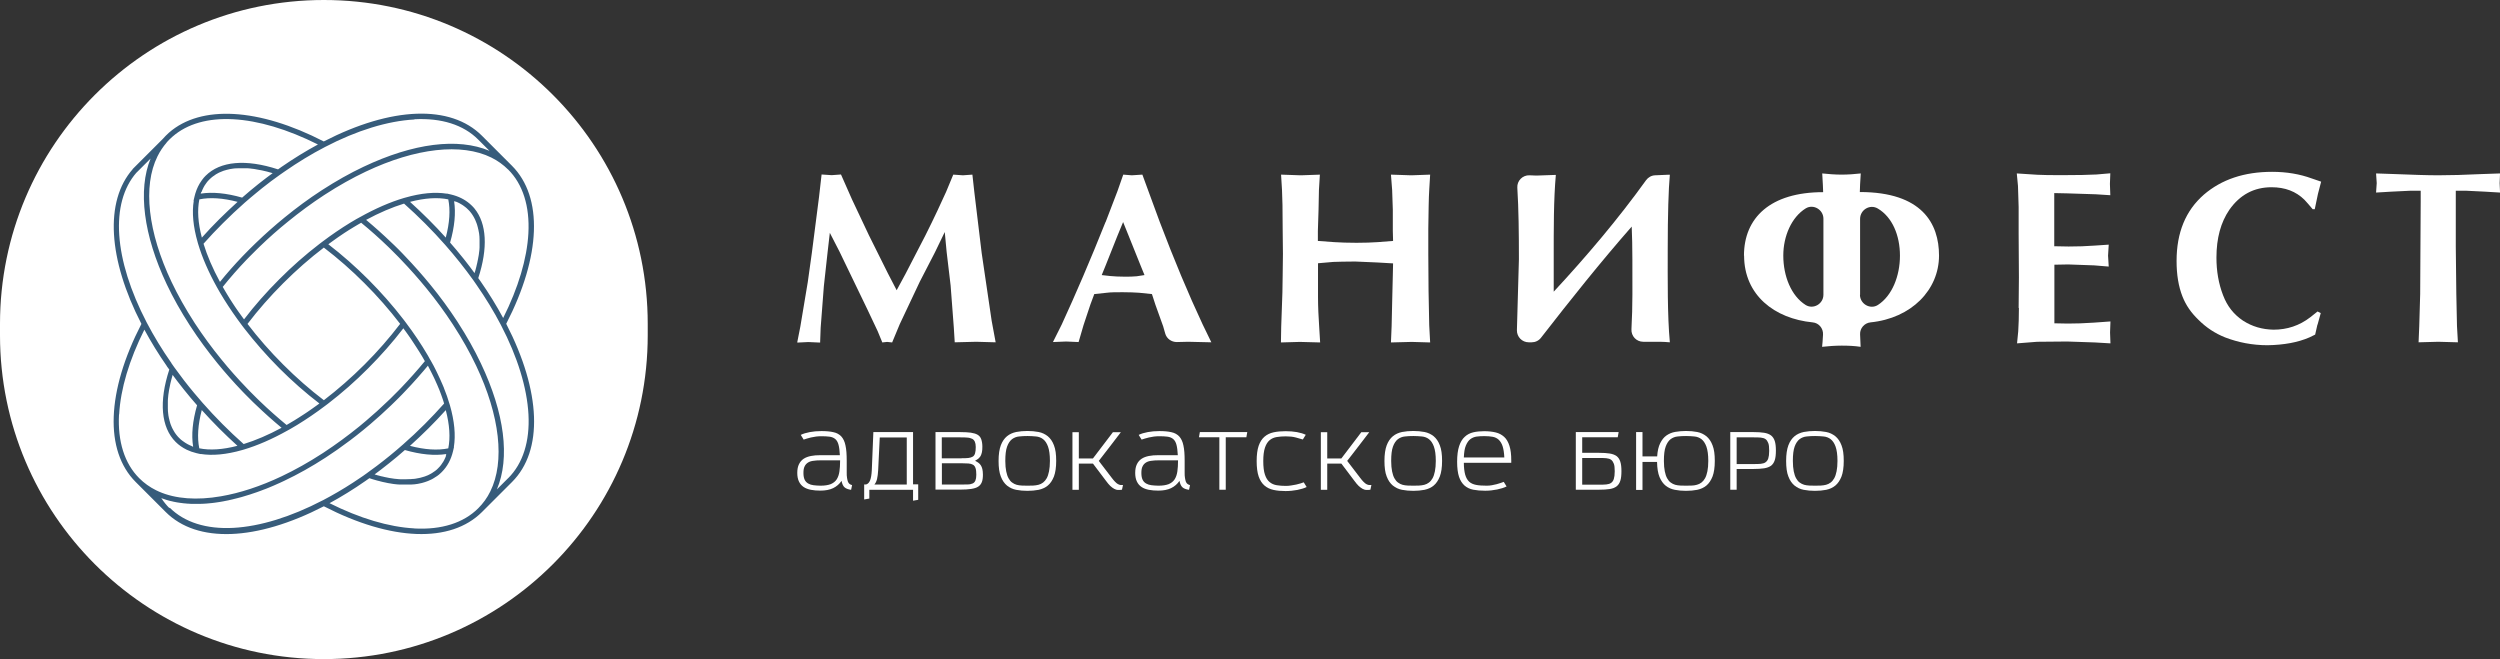 <svg width="220" height="58" viewBox="0 0 220 58" fill="none" xmlns="http://www.w3.org/2000/svg">
<rect x="0" y="0" width="220" height="58" fill="#333333" stroke="none"/>
<path d="M0 28.5C0 12.76 12.76 0 28.5 0C44.24 0 57 12.76 57 28.5V29.5C57 45.24 44.24 58 28.5 58C12.76 58 0 45.24 0 29.5V28.5Z" fill="white"/>
<path d="M36.456 46.498C34.223 46.378 31.657 45.612 28.998 44.28C28.998 44.28 29.005 44.28 29.012 44.273C29.252 44.14 29.492 44.007 29.738 43.867C29.778 43.847 29.811 43.827 29.851 43.8C30.085 43.667 30.318 43.527 30.551 43.38C30.591 43.354 30.638 43.327 30.678 43.3C30.911 43.154 31.144 43.007 31.378 42.854C31.411 42.834 31.444 42.807 31.477 42.787C31.724 42.627 31.964 42.461 32.204 42.294C32.304 42.228 32.404 42.154 32.504 42.081C32.53 42.088 32.557 42.101 32.59 42.108C32.63 42.121 32.67 42.135 32.71 42.148C32.757 42.161 32.81 42.174 32.857 42.194C32.897 42.208 32.937 42.221 32.977 42.228C33.024 42.241 33.07 42.254 33.117 42.268C33.157 42.281 33.197 42.288 33.237 42.301C33.283 42.314 33.33 42.328 33.377 42.334C33.417 42.348 33.457 42.354 33.497 42.368C33.543 42.381 33.583 42.388 33.63 42.401C33.67 42.408 33.71 42.421 33.75 42.428C33.79 42.434 33.837 42.448 33.883 42.454C33.923 42.461 33.963 42.474 34.003 42.481C34.05 42.488 34.09 42.501 34.13 42.508C34.17 42.514 34.21 42.521 34.243 42.528C34.283 42.534 34.33 42.541 34.37 42.547C34.41 42.547 34.45 42.561 34.483 42.568C34.523 42.568 34.563 42.581 34.603 42.587C34.643 42.587 34.683 42.601 34.716 42.601C34.756 42.601 34.796 42.608 34.836 42.614C34.876 42.614 34.909 42.621 34.949 42.627C34.989 42.627 35.029 42.634 35.069 42.634C35.109 42.634 35.143 42.634 35.183 42.641C35.223 42.641 35.256 42.641 35.296 42.641C35.336 42.641 35.369 42.641 35.409 42.641C35.449 42.641 35.483 42.641 35.523 42.641C35.556 42.641 35.596 42.641 35.629 42.641C35.663 42.641 35.703 42.641 35.736 42.641C35.769 42.641 35.809 42.641 35.843 42.641C35.876 42.641 35.916 42.641 35.949 42.641C35.982 42.641 36.016 42.641 36.056 42.641C36.089 42.641 36.122 42.641 36.162 42.641C36.196 42.641 36.229 42.641 36.262 42.634C36.295 42.634 36.329 42.634 36.362 42.627C36.395 42.627 36.429 42.627 36.462 42.621C36.495 42.621 36.529 42.614 36.562 42.608C36.596 42.608 36.629 42.601 36.662 42.594C36.695 42.594 36.729 42.581 36.762 42.581C36.795 42.581 36.822 42.568 36.855 42.561C36.889 42.561 36.922 42.547 36.949 42.541C36.982 42.541 37.009 42.528 37.042 42.521C37.075 42.514 37.102 42.508 37.135 42.501C37.162 42.494 37.195 42.488 37.222 42.474C37.255 42.468 37.282 42.454 37.315 42.448C37.342 42.441 37.375 42.428 37.402 42.421C37.435 42.414 37.462 42.401 37.495 42.388C37.522 42.381 37.548 42.368 37.575 42.361C37.608 42.348 37.635 42.341 37.662 42.328C37.688 42.314 37.715 42.308 37.742 42.294C37.768 42.281 37.802 42.268 37.828 42.254C37.855 42.241 37.882 42.234 37.902 42.221C37.928 42.208 37.955 42.194 37.988 42.181C38.015 42.168 38.035 42.154 38.062 42.141C38.088 42.128 38.115 42.108 38.142 42.094C38.161 42.081 38.188 42.068 38.208 42.054C38.235 42.041 38.261 42.021 38.288 42.001C38.308 41.988 38.328 41.975 38.355 41.961C38.381 41.941 38.408 41.928 38.435 41.908C38.455 41.895 38.475 41.881 38.495 41.868C38.521 41.848 38.548 41.828 38.575 41.808C38.595 41.795 38.615 41.781 38.628 41.768C38.655 41.741 38.688 41.715 38.715 41.688C38.728 41.675 38.741 41.668 38.755 41.655C38.795 41.615 38.841 41.575 38.881 41.535C39.361 41.055 39.694 40.436 39.867 39.703L39.954 39.33H39.941C40.107 38.29 39.994 37.064 39.594 35.665L39.554 35.539C39.421 35.086 39.261 34.626 39.068 34.153C39.068 34.153 39.068 34.146 39.068 34.14C39.021 34.02 38.968 33.9 38.915 33.78C38.895 33.74 38.881 33.7 38.861 33.66C38.821 33.573 38.781 33.48 38.741 33.387C38.708 33.313 38.675 33.24 38.641 33.174C38.608 33.1 38.575 33.034 38.541 32.96C38.495 32.867 38.455 32.774 38.408 32.681C38.381 32.621 38.341 32.561 38.315 32.494C38.261 32.388 38.208 32.288 38.155 32.181C38.128 32.128 38.095 32.068 38.062 32.014C38.002 31.908 37.942 31.794 37.882 31.688C37.882 31.688 37.875 31.675 37.868 31.668C37.855 31.648 37.848 31.628 37.835 31.615L37.715 31.395C37.688 31.348 37.662 31.302 37.635 31.255C37.069 30.289 36.422 29.323 35.696 28.363L35.509 28.117C34.576 26.904 33.537 25.725 32.41 24.593C31.284 23.467 30.098 22.421 28.892 21.495C28.925 21.475 28.952 21.448 28.985 21.428C29.038 21.388 29.085 21.355 29.138 21.315C29.218 21.255 29.298 21.201 29.378 21.142C29.432 21.102 29.485 21.068 29.538 21.028C29.618 20.975 29.692 20.922 29.771 20.862C29.825 20.828 29.878 20.788 29.931 20.755C30.011 20.702 30.091 20.648 30.165 20.595C30.218 20.562 30.271 20.529 30.325 20.488C30.405 20.435 30.485 20.382 30.564 20.335C30.618 20.302 30.665 20.269 30.718 20.235C30.804 20.182 30.884 20.129 30.971 20.082C31.018 20.055 31.064 20.022 31.111 19.995C31.204 19.936 31.298 19.882 31.391 19.829C31.431 19.809 31.464 19.782 31.504 19.762C31.598 19.709 31.691 19.656 31.784 19.602C32.59 20.262 33.377 20.962 34.136 21.694L34.41 21.961C34.623 22.168 34.843 22.387 35.049 22.601L35.316 22.88C36.082 23.68 36.822 24.513 37.508 25.352C38.355 26.385 39.135 27.451 39.834 28.523C39.854 28.55 39.867 28.57 39.881 28.597L39.907 28.637C40.674 29.816 41.347 31.015 41.907 32.194C43.992 36.591 44.446 40.622 43.146 43.247C42.873 43.807 42.513 44.3 42.087 44.726C40.794 46.019 38.855 46.632 36.475 46.505L36.456 46.498ZM36.082 39.23C36.629 38.737 37.169 38.224 37.695 37.704C38.221 37.184 38.735 36.638 39.228 36.092C39.568 37.384 39.641 38.517 39.448 39.456C38.508 39.649 37.375 39.576 36.082 39.236V39.23ZM39.261 40.089C39.241 40.142 39.221 40.189 39.201 40.236C39.194 40.256 39.188 40.269 39.181 40.289C39.154 40.356 39.121 40.416 39.088 40.482C39.088 40.489 39.075 40.502 39.075 40.509C39.048 40.562 39.014 40.615 38.988 40.662C38.974 40.682 38.961 40.702 38.948 40.715C38.921 40.755 38.895 40.795 38.868 40.835C38.855 40.855 38.841 40.875 38.828 40.895C38.801 40.935 38.768 40.969 38.741 41.008C38.728 41.022 38.715 41.042 38.701 41.055C38.655 41.108 38.615 41.155 38.561 41.202C38.528 41.235 38.488 41.275 38.455 41.308C38.441 41.322 38.428 41.328 38.415 41.342C38.388 41.362 38.361 41.388 38.335 41.408C38.322 41.422 38.301 41.435 38.288 41.442C38.261 41.462 38.242 41.482 38.215 41.495C38.195 41.508 38.181 41.522 38.161 41.528C38.135 41.548 38.115 41.562 38.088 41.581C38.068 41.595 38.048 41.608 38.035 41.615C38.008 41.628 37.982 41.648 37.962 41.661C37.942 41.675 37.922 41.681 37.902 41.695C37.875 41.708 37.848 41.721 37.822 41.735C37.802 41.748 37.782 41.755 37.762 41.768C37.735 41.781 37.708 41.795 37.682 41.808C37.662 41.815 37.642 41.828 37.622 41.835C37.595 41.848 37.568 41.861 37.535 41.868C37.515 41.875 37.495 41.888 37.468 41.895C37.442 41.908 37.408 41.915 37.382 41.928C37.362 41.935 37.342 41.941 37.315 41.948C37.282 41.955 37.255 41.968 37.222 41.975C37.202 41.981 37.175 41.988 37.155 41.995C37.122 42.001 37.095 42.014 37.062 42.021C37.042 42.028 37.015 42.035 36.995 42.041C36.962 42.048 36.929 42.054 36.895 42.061C36.875 42.061 36.849 42.075 36.829 42.075C36.795 42.081 36.762 42.088 36.722 42.094C36.702 42.094 36.675 42.101 36.655 42.108C36.615 42.108 36.582 42.121 36.542 42.128C36.522 42.128 36.502 42.128 36.482 42.135C36.442 42.135 36.395 42.141 36.355 42.148C36.336 42.148 36.322 42.148 36.302 42.148C36.256 42.148 36.202 42.154 36.156 42.161C36.142 42.161 36.129 42.161 36.116 42.161C35.989 42.168 35.862 42.174 35.729 42.174C35.722 42.174 35.709 42.174 35.703 42.174C35.649 42.174 35.589 42.174 35.529 42.174C35.509 42.174 35.489 42.174 35.469 42.174C35.423 42.174 35.376 42.174 35.323 42.174C35.296 42.174 35.276 42.174 35.249 42.174C35.209 42.174 35.163 42.174 35.116 42.168C35.089 42.168 35.063 42.168 35.036 42.161C34.996 42.161 34.95 42.154 34.91 42.148C34.883 42.148 34.849 42.148 34.823 42.141C34.783 42.141 34.736 42.128 34.696 42.128C34.669 42.128 34.636 42.121 34.603 42.114C34.563 42.114 34.523 42.101 34.476 42.094C34.443 42.094 34.416 42.081 34.383 42.081C34.343 42.081 34.296 42.068 34.256 42.061C34.223 42.061 34.19 42.048 34.156 42.041C34.117 42.035 34.076 42.028 34.03 42.014C33.996 42.008 33.963 42.001 33.93 41.995C33.89 41.988 33.85 41.975 33.803 41.968C33.77 41.961 33.737 41.948 33.697 41.941C33.657 41.935 33.617 41.921 33.57 41.915C33.537 41.908 33.497 41.895 33.463 41.888C33.423 41.875 33.377 41.868 33.337 41.855C33.303 41.848 33.264 41.835 33.23 41.828C33.19 41.815 33.144 41.801 33.103 41.788C33.063 41.781 33.03 41.768 32.99 41.755C32.984 41.755 32.97 41.755 32.964 41.748C33.05 41.688 33.13 41.621 33.21 41.562C33.303 41.488 33.403 41.422 33.497 41.348C33.663 41.222 33.823 41.095 33.99 40.962C34.07 40.895 34.156 40.835 34.236 40.769C34.456 40.596 34.67 40.416 34.883 40.242C34.91 40.222 34.936 40.196 34.963 40.176C35.189 39.989 35.409 39.796 35.629 39.603C37.015 40.002 38.235 40.116 39.274 39.956C39.268 39.976 39.261 40.002 39.254 40.023C39.248 40.042 39.234 40.069 39.228 40.089H39.261ZM14.911 44.719C14.644 44.453 14.404 44.153 14.191 43.833C14.218 43.847 14.251 43.853 14.278 43.867C14.318 43.88 14.358 43.893 14.404 43.907C14.458 43.927 14.504 43.94 14.558 43.96C14.598 43.973 14.638 43.987 14.678 44C14.731 44.013 14.791 44.033 14.844 44.047C14.884 44.06 14.924 44.066 14.964 44.08C15.024 44.093 15.084 44.106 15.151 44.12C15.184 44.127 15.224 44.14 15.257 44.147C15.337 44.16 15.411 44.18 15.491 44.193C15.511 44.193 15.531 44.2 15.557 44.206C15.657 44.226 15.757 44.24 15.864 44.253C15.884 44.253 15.91 44.253 15.93 44.26C16.01 44.273 16.09 44.28 16.177 44.293C16.21 44.293 16.25 44.293 16.284 44.3C16.35 44.3 16.424 44.313 16.49 44.32C16.53 44.32 16.57 44.32 16.617 44.326C16.683 44.326 16.75 44.333 16.817 44.34C16.863 44.34 16.903 44.34 16.95 44.34C17.017 44.34 17.077 44.34 17.143 44.34C17.19 44.34 17.236 44.34 17.283 44.34C17.35 44.34 17.41 44.34 17.476 44.34C17.523 44.34 17.57 44.34 17.616 44.34C17.683 44.34 17.75 44.34 17.816 44.333C17.863 44.333 17.916 44.333 17.963 44.326C18.029 44.326 18.096 44.32 18.163 44.313C18.209 44.313 18.263 44.306 18.309 44.3C18.376 44.3 18.449 44.286 18.516 44.28C18.563 44.28 18.609 44.273 18.663 44.266C18.736 44.26 18.809 44.246 18.876 44.24C18.922 44.24 18.969 44.226 19.016 44.22C19.089 44.206 19.169 44.2 19.242 44.187C19.282 44.187 19.329 44.173 19.376 44.166C19.462 44.153 19.556 44.133 19.642 44.12C19.676 44.12 19.709 44.106 19.735 44.1C19.855 44.08 19.982 44.053 20.109 44.027C20.129 44.027 20.142 44.02 20.162 44.013C20.269 43.993 20.375 43.967 20.482 43.94C20.522 43.927 20.569 43.92 20.608 43.907C20.689 43.887 20.775 43.867 20.855 43.847C20.908 43.833 20.955 43.82 21.008 43.807C21.082 43.787 21.162 43.767 21.235 43.747C21.288 43.733 21.342 43.713 21.395 43.7C21.468 43.68 21.541 43.66 21.615 43.633C21.675 43.614 21.728 43.6 21.788 43.58C21.861 43.56 21.935 43.534 22.008 43.514C22.068 43.494 22.128 43.474 22.181 43.454C22.255 43.427 22.328 43.407 22.401 43.38C22.461 43.36 22.521 43.34 22.581 43.32C22.654 43.294 22.728 43.267 22.801 43.24C22.861 43.22 22.921 43.194 22.981 43.174C23.054 43.147 23.128 43.114 23.207 43.087C23.267 43.067 23.327 43.041 23.387 43.021C23.467 42.994 23.541 42.961 23.621 42.927C23.681 42.901 23.734 42.881 23.794 42.854C23.874 42.821 23.954 42.787 24.034 42.754C24.094 42.727 24.147 42.707 24.2 42.681C24.287 42.641 24.38 42.601 24.467 42.561C24.514 42.541 24.56 42.521 24.607 42.501C24.747 42.434 24.88 42.374 25.02 42.308C26.22 41.741 27.439 41.055 28.632 40.282C28.672 40.256 28.719 40.229 28.752 40.202C29.058 40.002 29.372 39.789 29.678 39.576C30.445 39.036 31.211 38.464 31.957 37.851C32.17 37.677 32.384 37.498 32.597 37.318C33.217 36.791 33.823 36.238 34.416 35.672C34.43 35.659 34.45 35.645 34.463 35.625L34.743 35.352C34.849 35.246 34.956 35.139 35.069 35.032C35.183 34.926 35.283 34.819 35.389 34.706L35.656 34.426C35.842 34.233 36.022 34.04 36.202 33.846C36.262 33.78 36.316 33.72 36.376 33.653C36.495 33.52 36.615 33.387 36.735 33.254C36.802 33.174 36.875 33.094 36.942 33.014C37.049 32.894 37.155 32.774 37.262 32.647C37.335 32.561 37.402 32.481 37.475 32.394C37.535 32.321 37.595 32.254 37.655 32.181C37.675 32.214 37.695 32.248 37.708 32.281C37.742 32.347 37.775 32.407 37.808 32.474C37.855 32.567 37.902 32.654 37.948 32.747C37.981 32.814 38.008 32.874 38.041 32.934C38.088 33.027 38.128 33.114 38.175 33.207C38.202 33.267 38.235 33.327 38.261 33.387C38.308 33.48 38.348 33.58 38.388 33.673C38.415 33.727 38.435 33.78 38.461 33.833C38.508 33.947 38.555 34.06 38.601 34.166C38.615 34.2 38.635 34.24 38.648 34.273C38.708 34.419 38.761 34.566 38.815 34.713C38.828 34.753 38.841 34.786 38.855 34.826C38.895 34.932 38.928 35.039 38.968 35.146C38.988 35.199 39.001 35.252 39.021 35.312C39.041 35.379 39.061 35.446 39.081 35.512C38.535 36.125 37.962 36.738 37.375 37.324C36.755 37.944 36.109 38.55 35.463 39.116C34.709 39.783 33.93 40.416 33.137 41.015C32.877 41.215 32.61 41.408 32.344 41.595L32.331 41.608C32.204 41.701 32.084 41.788 31.957 41.875C31.664 42.081 31.371 42.274 31.071 42.468C30.185 43.047 29.285 43.567 28.399 44.033H28.392C25.593 45.492 22.881 46.325 20.542 46.452C18.163 46.578 16.224 45.965 14.931 44.673L14.911 44.719ZM10.486 36.465C10.606 34.233 11.372 31.668 12.705 29.01C13.285 30.082 13.945 31.162 14.684 32.221V32.234C14.758 32.328 14.824 32.421 14.898 32.521C13.971 35.346 14.171 37.604 15.457 38.89C15.737 39.17 16.064 39.396 16.43 39.576C16.697 39.703 16.977 39.803 17.283 39.876L17.656 39.962V39.949C18.689 40.116 19.922 40.002 21.315 39.603L21.428 39.569C21.428 39.569 21.428 39.569 21.435 39.569C22.648 39.21 23.947 38.643 25.293 37.891L25.593 37.724C25.78 37.617 25.96 37.511 26.146 37.398C26.973 36.891 27.806 36.325 28.625 35.705L28.872 35.519C30.085 34.586 31.271 33.547 32.397 32.414C33.523 31.288 34.563 30.102 35.496 28.89C35.516 28.923 35.542 28.95 35.562 28.983C35.602 29.036 35.636 29.083 35.676 29.136C35.736 29.216 35.789 29.296 35.849 29.376C35.889 29.429 35.922 29.483 35.962 29.536C36.016 29.616 36.069 29.696 36.129 29.776C36.169 29.829 36.202 29.882 36.236 29.936C36.289 30.016 36.342 30.096 36.395 30.176C36.429 30.229 36.462 30.276 36.495 30.329C36.549 30.409 36.602 30.495 36.655 30.575C36.689 30.622 36.715 30.675 36.749 30.722C36.802 30.808 36.855 30.888 36.909 30.975C36.935 31.022 36.969 31.068 36.995 31.115C37.049 31.202 37.095 31.282 37.149 31.368C37.175 31.415 37.209 31.468 37.235 31.515C37.269 31.575 37.302 31.635 37.335 31.695C37.355 31.721 37.368 31.755 37.389 31.781C36.729 32.581 36.022 33.373 35.296 34.133L35.029 34.406C34.923 34.513 34.816 34.619 34.709 34.726C34.603 34.833 34.496 34.939 34.39 35.046L34.11 35.312C33.497 35.905 32.864 36.478 32.217 37.025C32.024 37.191 31.831 37.351 31.637 37.511C30.611 38.344 29.558 39.116 28.505 39.809C28.492 39.816 28.479 39.829 28.465 39.836C28.432 39.863 28.392 39.883 28.352 39.909C27.172 40.675 25.973 41.348 24.794 41.908C22.914 42.801 21.108 43.387 19.442 43.673C17.33 44.04 15.457 43.907 13.985 43.26C13.898 43.22 13.818 43.187 13.731 43.141C13.178 42.867 12.678 42.508 12.252 42.081C10.959 40.789 10.346 38.85 10.473 36.471L10.486 36.465ZM17.536 39.45C17.343 38.51 17.416 37.384 17.756 36.085C18.25 36.631 18.756 37.171 19.282 37.697C19.809 38.224 20.349 38.737 20.895 39.23C19.602 39.569 18.469 39.643 17.53 39.45H17.536ZM16.897 39.263C16.85 39.243 16.803 39.223 16.75 39.203C16.73 39.196 16.71 39.19 16.69 39.176C16.623 39.15 16.564 39.116 16.503 39.083C16.49 39.083 16.483 39.07 16.47 39.063C16.417 39.036 16.37 39.01 16.324 38.977C16.304 38.963 16.284 38.95 16.264 38.937C16.224 38.91 16.19 38.883 16.15 38.857C16.13 38.843 16.11 38.83 16.09 38.817C16.05 38.79 16.017 38.757 15.977 38.73C15.957 38.717 15.944 38.703 15.924 38.69C15.87 38.643 15.824 38.597 15.777 38.55C15.744 38.517 15.704 38.477 15.671 38.444C15.657 38.43 15.65 38.417 15.637 38.404C15.617 38.377 15.591 38.35 15.57 38.324C15.557 38.31 15.544 38.29 15.53 38.277C15.511 38.25 15.491 38.23 15.477 38.204C15.464 38.19 15.45 38.17 15.437 38.15C15.417 38.124 15.404 38.104 15.384 38.077C15.371 38.057 15.357 38.037 15.351 38.017C15.337 37.99 15.324 37.971 15.304 37.944C15.291 37.924 15.284 37.904 15.271 37.884C15.257 37.857 15.244 37.831 15.231 37.811C15.217 37.791 15.211 37.771 15.197 37.751C15.184 37.724 15.171 37.697 15.157 37.671C15.144 37.651 15.137 37.624 15.124 37.604C15.111 37.577 15.104 37.551 15.091 37.524C15.084 37.504 15.071 37.477 15.064 37.458C15.051 37.431 15.044 37.404 15.031 37.378C15.024 37.358 15.011 37.331 15.004 37.304C14.998 37.278 14.984 37.251 14.977 37.218C14.971 37.191 14.964 37.171 14.957 37.144C14.951 37.118 14.938 37.084 14.931 37.058C14.931 37.031 14.918 37.011 14.911 36.984C14.904 36.951 14.898 36.925 14.891 36.891C14.891 36.865 14.877 36.845 14.871 36.818C14.864 36.785 14.857 36.758 14.851 36.725C14.851 36.698 14.844 36.678 14.838 36.651C14.838 36.618 14.824 36.585 14.818 36.551C14.818 36.525 14.811 36.505 14.811 36.478C14.811 36.438 14.804 36.405 14.797 36.365C14.797 36.345 14.797 36.318 14.791 36.298C14.791 36.258 14.784 36.212 14.777 36.172C14.777 36.152 14.777 36.138 14.777 36.118C14.777 36.058 14.777 35.998 14.771 35.938C14.771 35.872 14.771 35.812 14.771 35.745C14.771 35.732 14.771 35.719 14.771 35.699C14.771 35.645 14.771 35.599 14.771 35.545C14.771 35.525 14.771 35.499 14.771 35.479C14.771 35.432 14.771 35.392 14.771 35.346C14.771 35.319 14.771 35.292 14.771 35.266C14.771 35.226 14.771 35.179 14.777 35.139C14.777 35.112 14.777 35.086 14.784 35.052C14.784 35.012 14.791 34.972 14.797 34.926C14.797 34.899 14.797 34.866 14.804 34.839C14.804 34.799 14.811 34.753 14.818 34.713C14.818 34.686 14.824 34.653 14.831 34.626C14.838 34.586 14.844 34.539 14.851 34.499C14.851 34.466 14.857 34.44 14.864 34.406C14.871 34.366 14.877 34.319 14.884 34.28C14.884 34.246 14.898 34.213 14.904 34.186C14.911 34.146 14.918 34.1 14.931 34.06C14.931 34.026 14.944 33.993 14.951 33.96C14.957 33.92 14.971 33.873 14.977 33.827C14.984 33.793 14.991 33.76 14.998 33.727C15.011 33.68 15.017 33.64 15.031 33.593C15.037 33.56 15.051 33.527 15.057 33.493C15.071 33.447 15.084 33.4 15.091 33.36C15.097 33.327 15.111 33.294 15.117 33.26C15.131 33.214 15.144 33.167 15.157 33.12C15.171 33.087 15.177 33.054 15.184 33.02C15.184 33.007 15.184 33 15.191 32.987C15.251 33.074 15.317 33.154 15.377 33.24C15.451 33.334 15.517 33.434 15.591 33.527C15.717 33.693 15.844 33.853 15.977 34.02C16.044 34.1 16.104 34.186 16.17 34.266C16.35 34.486 16.523 34.706 16.71 34.926C16.73 34.953 16.75 34.972 16.77 34.999C16.957 35.226 17.15 35.446 17.343 35.665C16.943 37.051 16.83 38.277 16.997 39.31C16.977 39.303 16.95 39.296 16.93 39.29C16.903 39.283 16.883 39.27 16.857 39.263H16.897ZM12.012 15.192L13.252 13.953C12.119 16.704 12.625 20.695 14.671 25.012C15.237 26.212 15.924 27.424 16.697 28.623C16.723 28.663 16.75 28.71 16.777 28.743C17.476 29.823 18.269 30.895 19.122 31.948C19.822 32.807 20.569 33.647 21.342 34.453L21.615 34.733C21.828 34.946 22.041 35.166 22.261 35.379L22.541 35.645C23.261 36.338 24.014 37.011 24.78 37.644C23.621 38.27 22.501 38.75 21.442 39.077C20.175 37.957 18.942 36.718 17.83 35.452C17.576 35.166 17.33 34.873 17.083 34.579C16.47 33.846 15.89 33.094 15.351 32.341C15.257 32.214 15.171 32.088 15.084 31.961V31.948C14.258 30.768 13.531 29.569 12.912 28.383C10.006 22.8 9.673 17.87 12.012 15.185V15.192ZM14.664 12.534C14.751 12.441 14.831 12.354 14.911 12.274C14.991 12.194 15.084 12.107 15.177 12.027C17.796 9.736 22.561 10.002 27.979 12.714C26.906 13.293 25.826 13.96 24.767 14.692C24.667 14.759 24.567 14.832 24.467 14.905C21.641 13.979 19.382 14.179 18.096 15.465C17.983 15.578 17.876 15.698 17.783 15.832C17.763 15.852 17.75 15.878 17.736 15.898C17.496 16.231 17.317 16.604 17.19 17.024C17.163 17.111 17.137 17.204 17.117 17.297L17.03 17.67H17.05C16.883 18.71 16.997 19.936 17.396 21.328L17.43 21.448C17.79 22.66 18.356 23.96 19.102 25.299C19.102 25.312 19.116 25.319 19.122 25.332C19.202 25.472 19.276 25.605 19.356 25.745C19.469 25.945 19.596 26.138 19.715 26.338C20.195 27.104 20.722 27.877 21.295 28.637L21.482 28.883C22.415 30.089 23.454 31.275 24.58 32.407C25.706 33.533 26.893 34.579 28.105 35.505C28.079 35.525 28.046 35.552 28.019 35.572C27.965 35.612 27.912 35.652 27.852 35.692C27.779 35.745 27.699 35.799 27.626 35.852C27.572 35.892 27.512 35.932 27.459 35.972C27.386 36.025 27.312 36.078 27.239 36.125C27.179 36.165 27.126 36.205 27.066 36.245C26.993 36.292 26.919 36.345 26.846 36.392C26.786 36.431 26.733 36.465 26.673 36.505C26.599 36.551 26.52 36.605 26.446 36.651C26.393 36.685 26.333 36.725 26.28 36.758C26.2 36.811 26.126 36.858 26.046 36.904C25.993 36.938 25.94 36.971 25.886 37.005C25.8 37.058 25.713 37.104 25.627 37.158C25.58 37.184 25.54 37.211 25.493 37.238C25.4 37.291 25.313 37.344 25.22 37.398C24.42 36.738 23.627 36.038 22.868 35.306L22.594 35.039C22.381 34.826 22.161 34.613 21.955 34.4L21.688 34.12C20.922 33.327 20.182 32.494 19.496 31.648C18.649 30.615 17.87 29.549 17.17 28.483C17.143 28.45 17.123 28.41 17.097 28.37C16.33 27.184 15.657 25.985 15.097 24.812C13.012 20.415 12.558 16.385 13.858 13.76C14.078 13.313 14.351 12.907 14.671 12.54L14.664 12.534ZM17.73 16.904C17.75 16.858 17.77 16.804 17.79 16.758C17.796 16.738 17.803 16.724 17.81 16.704C17.836 16.638 17.87 16.578 17.903 16.511C17.903 16.505 17.916 16.491 17.916 16.485C17.943 16.431 17.976 16.385 18.003 16.331C18.016 16.311 18.029 16.291 18.043 16.271C18.07 16.231 18.096 16.191 18.123 16.158C18.136 16.138 18.149 16.118 18.163 16.098C18.189 16.058 18.223 16.025 18.25 15.985C18.263 15.972 18.276 15.951 18.289 15.938C18.336 15.885 18.383 15.838 18.429 15.792C18.463 15.758 18.503 15.725 18.543 15.685C18.556 15.672 18.569 15.665 18.583 15.652C18.609 15.632 18.636 15.605 18.656 15.585C18.669 15.572 18.689 15.558 18.703 15.552C18.729 15.532 18.749 15.512 18.776 15.498C18.796 15.485 18.809 15.472 18.829 15.465C18.856 15.445 18.876 15.432 18.902 15.412C18.922 15.399 18.942 15.385 18.956 15.372C18.983 15.359 19.003 15.345 19.029 15.325C19.049 15.312 19.069 15.305 19.089 15.292C19.116 15.279 19.142 15.265 19.163 15.252C19.182 15.239 19.202 15.232 19.222 15.219C19.249 15.205 19.276 15.192 19.302 15.179C19.322 15.165 19.342 15.159 19.369 15.152C19.396 15.139 19.422 15.132 19.449 15.119C19.469 15.112 19.496 15.099 19.516 15.092C19.542 15.079 19.569 15.072 19.596 15.059C19.622 15.052 19.642 15.045 19.662 15.032C19.689 15.019 19.722 15.012 19.749 15.005C19.776 14.999 19.796 14.992 19.822 14.986C19.849 14.979 19.882 14.972 19.909 14.959C19.936 14.959 19.956 14.945 19.982 14.939C20.015 14.932 20.042 14.925 20.075 14.919C20.102 14.919 20.122 14.905 20.149 14.899C20.182 14.892 20.215 14.886 20.249 14.879C20.275 14.879 20.295 14.872 20.322 14.866C20.355 14.866 20.389 14.852 20.422 14.852C20.449 14.852 20.469 14.846 20.495 14.839C20.535 14.839 20.569 14.832 20.608 14.826C20.628 14.826 20.655 14.826 20.675 14.819C20.715 14.819 20.755 14.812 20.802 14.812C20.822 14.812 20.842 14.812 20.862 14.812C20.915 14.812 20.975 14.812 21.028 14.806C21.035 14.806 21.042 14.806 21.048 14.806C21.115 14.806 21.175 14.806 21.242 14.806C21.262 14.806 21.282 14.806 21.302 14.806C21.348 14.806 21.395 14.806 21.442 14.806C21.468 14.806 21.495 14.806 21.521 14.806C21.561 14.806 21.602 14.806 21.641 14.806C21.668 14.806 21.701 14.806 21.728 14.806C21.768 14.806 21.808 14.806 21.848 14.812C21.875 14.812 21.908 14.812 21.941 14.819C21.981 14.819 22.021 14.826 22.061 14.832C22.095 14.832 22.128 14.839 22.155 14.846C22.195 14.846 22.235 14.852 22.274 14.859C22.308 14.859 22.341 14.866 22.375 14.872C22.414 14.872 22.448 14.886 22.488 14.892C22.521 14.892 22.554 14.905 22.588 14.912C22.628 14.912 22.661 14.925 22.701 14.932C22.734 14.939 22.774 14.945 22.808 14.952C22.848 14.959 22.888 14.966 22.928 14.972C22.961 14.979 23.001 14.986 23.034 14.992C23.074 14.999 23.114 15.012 23.154 15.019C23.188 15.025 23.227 15.039 23.261 15.045C23.301 15.059 23.341 15.065 23.381 15.072C23.421 15.079 23.454 15.092 23.494 15.099C23.534 15.112 23.574 15.119 23.614 15.132C23.654 15.145 23.687 15.152 23.727 15.165C23.767 15.179 23.814 15.192 23.854 15.199C23.894 15.212 23.927 15.219 23.967 15.232C23.974 15.232 23.987 15.232 23.994 15.239C23.907 15.299 23.827 15.365 23.741 15.425C23.647 15.498 23.554 15.565 23.454 15.638C23.287 15.765 23.121 15.892 22.954 16.025C22.874 16.091 22.788 16.151 22.708 16.218C22.488 16.391 22.274 16.571 22.055 16.751C22.028 16.771 22.001 16.791 21.975 16.818C21.748 17.004 21.528 17.197 21.308 17.391C19.922 16.991 18.696 16.878 17.663 17.038C17.67 17.017 17.676 16.991 17.683 16.971C17.69 16.951 17.703 16.924 17.71 16.898L17.73 16.904ZM17.763 20.908C17.423 19.616 17.35 18.483 17.543 17.544C18.483 17.351 19.609 17.424 20.908 17.764C20.362 18.257 19.822 18.77 19.296 19.289C18.769 19.816 18.256 20.355 17.77 20.902L17.763 20.908ZM36.462 10.495C38.841 10.368 40.781 10.981 42.073 12.274L43.073 13.273C40.294 12.101 36.382 12.594 31.984 14.679C30.785 15.245 29.572 15.931 28.365 16.711L28.332 16.731C28.332 16.731 28.272 16.771 28.252 16.784C27.173 17.484 26.1 18.277 25.047 19.136C24.187 19.836 23.347 20.582 22.541 21.355C22.448 21.441 22.355 21.535 22.261 21.628C22.155 21.734 22.048 21.841 21.935 21.948C21.821 22.054 21.721 22.161 21.615 22.274C21.521 22.367 21.435 22.461 21.342 22.554C20.635 23.293 19.969 24.046 19.356 24.806C18.723 23.64 18.236 22.514 17.91 21.448C18.456 20.835 19.029 20.222 19.622 19.636C20.242 19.016 20.888 18.41 21.535 17.837C21.875 17.537 22.221 17.251 22.568 16.964C22.734 16.824 22.908 16.684 23.074 16.551C23.594 16.138 24.12 15.738 24.654 15.365L24.674 15.352C24.794 15.265 24.92 15.179 25.047 15.092C26.22 14.279 27.419 13.546 28.605 12.934C31.404 11.474 34.123 10.642 36.469 10.515L36.462 10.495ZM35.216 28.497C34.276 29.729 33.224 30.935 32.077 32.081C30.931 33.227 29.725 34.28 28.499 35.219C27.266 34.28 26.066 33.227 24.92 32.081C23.774 30.935 22.721 29.736 21.781 28.503C22.721 27.271 23.774 26.072 24.92 24.926C26.066 23.78 27.266 22.727 28.499 21.788C29.732 22.727 30.931 23.78 32.077 24.926C33.224 26.072 34.276 27.277 35.216 28.503V28.497ZM44.719 14.919C46.012 16.211 46.625 18.15 46.498 20.529C46.378 22.76 45.612 25.325 44.279 27.984C43.699 26.911 43.039 25.832 42.3 24.772C42.233 24.672 42.16 24.573 42.087 24.473C42.953 21.828 42.833 19.676 41.76 18.357C41.687 18.27 41.613 18.183 41.527 18.103C41.467 18.044 41.407 17.983 41.34 17.93C40.887 17.544 40.341 17.271 39.694 17.117L39.321 17.031V17.044C38.288 16.878 37.055 16.991 35.663 17.391L35.542 17.424C34.33 17.784 33.03 18.35 31.684 19.103H31.677C31.677 19.103 31.664 19.116 31.657 19.116C31.644 19.123 31.631 19.136 31.611 19.143L31.378 19.269C31.191 19.376 31.011 19.483 30.824 19.596C29.998 20.102 29.165 20.668 28.346 21.288L28.099 21.475C26.886 22.407 25.7 23.447 24.574 24.579C23.447 25.705 22.401 26.891 21.475 28.104C21.455 28.077 21.435 28.05 21.415 28.024C21.375 27.964 21.328 27.904 21.288 27.85C21.235 27.777 21.182 27.704 21.135 27.637C21.095 27.577 21.048 27.517 21.008 27.464C20.955 27.391 20.908 27.317 20.855 27.244C20.815 27.184 20.775 27.124 20.735 27.071C20.689 26.998 20.635 26.924 20.589 26.851C20.549 26.791 20.515 26.738 20.475 26.678C20.422 26.605 20.375 26.525 20.329 26.451C20.295 26.398 20.255 26.338 20.222 26.285C20.169 26.205 20.122 26.125 20.075 26.045C20.042 25.992 20.009 25.945 19.982 25.892C19.929 25.805 19.875 25.712 19.822 25.625C19.796 25.585 19.769 25.539 19.749 25.499C19.702 25.412 19.649 25.332 19.602 25.245C20.242 24.446 20.942 23.646 21.681 22.874C21.768 22.78 21.861 22.687 21.948 22.601C22.055 22.494 22.161 22.387 22.268 22.281C22.374 22.174 22.481 22.067 22.588 21.961C22.681 21.874 22.768 21.781 22.861 21.694C23.654 20.928 24.487 20.189 25.34 19.503C26.38 18.656 27.439 17.877 28.512 17.177C28.539 17.157 28.559 17.144 28.585 17.131L28.625 17.104C29.805 16.338 31.004 15.665 32.184 15.105C36.582 13.02 40.614 12.567 43.239 13.866C43.793 14.139 44.292 14.499 44.719 14.925V14.919ZM39.448 17.544C39.641 18.483 39.568 19.609 39.228 20.908C38.248 19.816 37.175 18.75 36.082 17.764C37.375 17.424 38.508 17.351 39.448 17.544ZM40.087 17.73C40.134 17.75 40.187 17.77 40.234 17.79C40.254 17.797 40.274 17.804 40.294 17.817C40.361 17.844 40.421 17.877 40.481 17.91C40.487 17.91 40.501 17.924 40.507 17.93C40.561 17.957 40.607 17.983 40.66 18.017C40.681 18.03 40.7 18.044 40.721 18.057C40.761 18.083 40.8 18.11 40.834 18.137C40.854 18.15 40.874 18.163 40.894 18.183C40.934 18.21 40.967 18.243 41.007 18.27C41.027 18.283 41.04 18.297 41.054 18.31C41.107 18.357 41.154 18.403 41.2 18.45C41.234 18.483 41.274 18.523 41.307 18.556C41.32 18.57 41.327 18.583 41.34 18.596C41.36 18.623 41.387 18.65 41.407 18.676C41.42 18.69 41.434 18.71 41.44 18.723C41.46 18.75 41.48 18.77 41.5 18.796C41.514 18.816 41.527 18.83 41.533 18.85C41.553 18.876 41.567 18.896 41.587 18.923C41.6 18.943 41.613 18.963 41.62 18.983C41.633 19.009 41.654 19.029 41.667 19.056C41.68 19.076 41.687 19.096 41.7 19.116C41.713 19.143 41.727 19.163 41.74 19.189C41.753 19.209 41.76 19.229 41.773 19.256C41.787 19.283 41.8 19.309 41.813 19.336C41.82 19.356 41.833 19.383 41.84 19.403C41.853 19.429 41.867 19.456 41.873 19.483C41.88 19.503 41.893 19.529 41.9 19.549C41.913 19.576 41.92 19.602 41.933 19.636C41.94 19.656 41.947 19.682 41.96 19.702C41.967 19.729 41.98 19.762 41.987 19.789C41.993 19.809 42 19.836 42.007 19.862C42.013 19.889 42.027 19.922 42.033 19.956C42.033 19.982 42.047 20.002 42.053 20.029C42.06 20.062 42.067 20.089 42.073 20.122C42.073 20.149 42.087 20.169 42.093 20.195C42.093 20.229 42.107 20.262 42.113 20.295C42.113 20.322 42.12 20.342 42.127 20.369C42.127 20.402 42.14 20.435 42.147 20.469C42.147 20.495 42.153 20.515 42.16 20.542C42.16 20.582 42.167 20.615 42.173 20.655C42.173 20.682 42.173 20.702 42.18 20.722C42.18 20.762 42.187 20.802 42.193 20.848C42.193 20.868 42.193 20.888 42.193 20.908C42.193 20.962 42.2 21.021 42.2 21.075C42.2 21.081 42.2 21.088 42.2 21.095C42.2 21.155 42.2 21.221 42.2 21.288C42.2 21.308 42.2 21.328 42.2 21.348C42.2 21.395 42.2 21.441 42.2 21.488C42.2 21.515 42.2 21.541 42.2 21.568C42.2 21.608 42.2 21.648 42.2 21.688C42.2 21.714 42.2 21.748 42.2 21.774C42.2 21.814 42.2 21.854 42.193 21.894C42.193 21.928 42.193 21.954 42.187 21.988C42.187 22.027 42.18 22.067 42.173 22.108C42.173 22.141 42.167 22.174 42.16 22.201C42.16 22.241 42.153 22.281 42.147 22.321C42.147 22.354 42.14 22.387 42.133 22.421C42.133 22.461 42.12 22.501 42.113 22.541C42.113 22.574 42.1 22.607 42.093 22.64C42.093 22.68 42.08 22.72 42.073 22.76C42.073 22.794 42.06 22.827 42.053 22.86C42.047 22.9 42.04 22.94 42.027 22.98C42.02 23.014 42.013 23.053 42.007 23.087C42 23.127 41.987 23.167 41.98 23.207C41.973 23.24 41.96 23.28 41.953 23.313C41.947 23.353 41.933 23.393 41.927 23.433C41.92 23.467 41.907 23.507 41.9 23.54C41.887 23.58 41.88 23.627 41.867 23.666C41.86 23.7 41.847 23.74 41.84 23.773C41.827 23.813 41.813 23.86 41.8 23.9C41.793 23.933 41.78 23.973 41.767 24.006C41.767 24.013 41.767 24.026 41.76 24.033C41.7 23.946 41.633 23.866 41.574 23.78C41.5 23.686 41.434 23.593 41.36 23.493C41.234 23.327 41.107 23.167 40.98 23C40.914 22.914 40.847 22.834 40.78 22.747C40.614 22.534 40.441 22.327 40.261 22.114C40.234 22.081 40.207 22.047 40.181 22.014C39.994 21.788 39.801 21.568 39.608 21.348C40.007 19.962 40.121 18.743 39.961 17.704C39.981 17.71 40.001 17.717 40.027 17.724C40.054 17.73 40.074 17.744 40.101 17.75L40.087 17.73ZM44.719 42.075L43.726 43.067C44.899 40.289 44.406 36.371 42.32 31.981C41.753 30.782 41.067 29.569 40.287 28.363L40.267 28.33C40.267 28.33 40.227 28.27 40.214 28.25C39.508 27.171 38.721 26.092 37.862 25.046C37.162 24.193 36.416 23.347 35.642 22.541L35.376 22.261C35.269 22.154 35.163 22.047 35.056 21.934C34.949 21.821 34.843 21.721 34.73 21.614L34.45 21.348C33.73 20.655 32.977 19.982 32.217 19.349C33.377 18.723 34.496 18.243 35.556 17.917C36.815 19.036 38.055 20.275 39.168 21.541C40.054 22.547 40.887 23.593 41.647 24.652C41.74 24.786 41.827 24.912 41.92 25.046C42.74 26.225 43.466 27.417 44.086 28.61C45.545 31.408 46.378 34.126 46.505 36.465C46.632 38.843 46.018 40.782 44.725 42.075H44.719ZM44.546 28.497C47.618 22.541 47.804 17.344 45.052 14.586L42.407 11.941C39.648 9.183 34.45 9.376 28.492 12.447C22.774 9.502 17.683 9.209 14.871 11.674C14.771 11.768 14.671 11.854 14.584 11.947C14.498 12.041 14.411 12.127 14.324 12.227L11.679 14.872V14.886C9.206 17.704 9.5 22.787 12.445 28.503C9.373 34.459 9.186 39.656 11.939 42.414L14.584 45.059C17.343 47.817 22.541 47.624 28.499 44.553C34.456 47.624 39.654 47.811 42.413 45.059L45.059 42.414C47.818 39.656 47.624 34.466 44.552 28.503L44.546 28.497Z" fill="#375C7B"/>
<path d="M70.16 30.111L70.429 28.744L71.084 24.826L71.446 22.231L72.078 17.308L72.3 15.355L73.189 15.414L74.007 15.355L74.978 17.554L76.463 20.699L78.135 24.055L78.906 25.54L79.678 24.113L81.432 20.722C82.25 19.097 82.835 17.811 83.256 16.887L83.887 15.367L84.741 15.426L85.571 15.367L85.735 16.852L86.389 22.277L87.266 28.229L87.617 30.123L85.91 30.076L84.016 30.123L83.934 28.802L83.653 25.107L83.303 22.161L83.139 20.418L82.262 22.231L80.941 24.791L79.175 28.533L78.509 30.135L78.064 30.088L77.643 30.135L77.234 29.141L76.322 27.212L73.879 22.149L73.025 20.488L72.826 22.219L72.499 25.189L72.218 28.849L72.171 30.147L71.131 30.1L70.172 30.147L70.16 30.111Z" fill="white"/>
<path d="M97.29 19.553L98.343 16.805L98.846 15.367L99.594 15.426L100.529 15.367L101.056 16.805L102.049 19.506C103.324 22.874 104.587 25.89 105.826 28.533L106.598 30.123L104.552 30.076L103.558 30.1C103.09 30.1 102.669 29.808 102.54 29.352L102.353 28.697C102.353 28.697 102.342 28.662 102.33 28.638L101.675 26.814L101.371 25.879L100.237 25.762C99.886 25.738 99.383 25.715 98.799 25.715C98.214 25.715 97.746 25.715 97.396 25.762L96.296 25.879L95.957 26.791C95.759 27.364 95.548 27.995 95.35 28.615L94.917 30.1L93.818 30.053L92.66 30.1L93.432 28.556C94.648 25.914 95.934 22.932 97.29 19.53V19.553ZM97.676 24.289C98.062 24.324 98.483 24.347 98.951 24.347C99.36 24.347 99.699 24.347 100.027 24.312L100.716 24.207L100.377 23.377L99.325 20.758L98.834 19.541L98.331 20.758L97.29 23.377L96.951 24.207L97.688 24.289H97.676Z" fill="white"/>
<path d="M116.149 15.367L116.067 16.724L116.032 18.454L115.973 20.325V21.202L117.4 21.307C117.984 21.342 118.616 21.366 119.376 21.366C120.089 21.366 120.72 21.342 121.247 21.307L122.591 21.202L122.568 20.325V18.454L122.509 16.724L122.404 15.367L124.158 15.426C124.158 15.426 124.205 15.426 124.228 15.426L125.853 15.367L125.772 16.712C125.725 17.46 125.713 18.606 125.69 20.149V22.348L125.713 25.622L125.772 28.627L125.853 30.135L124.228 30.088L122.404 30.135L122.463 28.697L122.521 26.136L122.568 24.23L122.591 23.178L121.165 23.096L119.259 23.014C118.382 23.014 117.739 23.038 117.329 23.049L115.985 23.166V26.113C115.985 27.025 116.032 27.925 116.09 28.79L116.172 30.135L114.383 30.088L112.723 30.135L112.746 28.767L112.851 25.762C112.875 24.885 112.875 23.751 112.898 22.348L112.875 20.149C112.875 18.489 112.851 17.343 112.816 16.712L112.734 15.367L114.43 15.426C114.43 15.426 114.477 15.426 114.5 15.426L116.195 15.367H116.149Z" fill="white"/>
<path d="M146.947 15.367C146.83 16.63 146.76 18.898 146.76 21.915C146.76 24.511 146.725 27.785 146.947 30.123C146.292 30.065 145.929 30.076 145.298 30.076C145.064 30.076 144.842 30.076 144.608 30.076C144 30.076 143.532 29.574 143.568 28.966C143.684 26.919 143.649 24.908 143.649 22.804C143.649 21.845 143.626 20.711 143.591 19.939C140.831 23.084 138.177 26.417 135.605 29.726C135.406 29.983 135.102 30.123 134.786 30.123H134.529C133.945 30.123 133.477 29.644 133.488 29.059L133.664 22.815C133.664 20.512 133.641 18.384 133.524 16.513C133.489 15.905 133.991 15.402 134.599 15.426L135.172 15.449C135.172 15.449 135.219 15.449 135.242 15.449L136.914 15.391C136.716 17.601 136.727 20.068 136.727 22.804V25.668C139.615 22.558 142.398 19.273 144.854 15.858C145.041 15.601 145.333 15.437 145.649 15.426L146.748 15.379H146.935L146.947 15.367Z" fill="white"/>
<path d="M153.469 22.499C153.469 19.167 155.784 16.91 160.437 16.91L160.414 16.302L160.356 15.262C160.882 15.32 161.513 15.367 162.063 15.367C162.612 15.367 163.279 15.32 163.747 15.262L163.688 16.232L163.665 16.899C169.148 16.899 170.634 19.681 170.634 22.488C170.634 25.504 168.213 28.007 164.6 28.369C164.062 28.428 163.665 28.895 163.688 29.421C163.7 29.901 163.723 30.369 163.735 30.521C163.209 30.439 162.636 30.415 162.074 30.415C161.513 30.415 160.835 30.462 160.344 30.521C160.367 30.357 160.403 29.913 160.426 29.456C160.461 28.907 160.063 28.416 159.514 28.369C156.158 28.042 153.48 25.972 153.48 22.488L153.469 22.499ZM160.461 19.249C160.461 18.454 159.584 17.928 158.906 18.337C157.655 19.109 156.93 20.781 156.93 22.488C156.93 24.312 157.631 26.042 158.894 26.837C159.572 27.258 160.461 26.744 160.461 25.937V19.249ZM163.676 25.937C163.676 26.744 164.577 27.27 165.255 26.837C166.506 26.031 167.196 24.288 167.196 22.499C167.196 20.71 166.518 19.097 165.243 18.349C164.553 17.939 163.688 18.465 163.688 19.261V25.949L163.676 25.937Z" fill="white"/>
<path d="M177.64 27.106L177.664 24.405L177.64 20.5V18.208L177.582 16.361L177.477 15.262L179.289 15.379C179.71 15.402 180.411 15.414 181.382 15.414C182.82 15.414 183.861 15.39 184.492 15.355L185.708 15.25L185.673 16.185L185.708 17.179L184.434 17.097L181.908 17.016L180.774 16.992V21.669L182.037 21.693C182.832 21.693 183.603 21.669 184.352 21.611L185.568 21.529L185.509 22.499L185.568 23.458L184.293 23.353C183.627 23.33 182.867 23.294 182.002 23.271L180.786 23.294V28.451L181.966 28.474C182.656 28.474 183.428 28.451 184.258 28.392L185.72 28.287L185.685 29.258L185.72 30.216L184.34 30.135L181.908 30.053L179.347 30.076C179.347 30.076 179.301 30.076 179.277 30.076L177.5 30.216L177.605 29.141C177.64 28.568 177.664 27.878 177.664 27.095L177.64 27.106Z" fill="white"/>
<path d="M203.933 28.568L203.734 29.445L203.232 29.69C202.214 30.134 200.975 30.357 199.548 30.38C198.204 30.38 196.964 30.134 195.807 29.69C194.93 29.339 194.158 28.837 193.468 28.147C192.813 27.515 192.369 26.872 192.065 26.112C191.703 25.2 191.539 24.16 191.539 22.967C191.539 20.465 192.334 18.535 193.936 17.132C195.503 15.788 197.491 15.121 199.946 15.121C201.22 15.121 202.39 15.32 203.442 15.706L204.261 15.986L203.98 17.062L203.699 18.407H203.512C203.232 18.056 202.986 17.799 202.787 17.576C202.039 16.84 201.08 16.477 199.899 16.477C198.356 16.477 197.116 17.132 196.181 18.465C195.433 19.564 195.047 20.944 195.047 22.674C195.047 23.855 195.234 24.955 195.631 25.983C195.994 26.942 196.567 27.667 197.385 28.217C198.204 28.743 199.069 28.988 200.063 29.012C201.267 29.012 202.343 28.661 203.313 27.913L203.945 27.41L204.226 27.55L203.945 28.568H203.933Z" fill="white"/>
<path d="M209.105 15.262L210.789 15.32C212.297 15.379 213.549 15.425 214.566 15.425C215.642 15.425 216.881 15.39 218.342 15.32L220.003 15.262L219.968 16.115L220.003 16.945L218.647 16.864L216.963 16.782H216.109V21.716L216.156 25.867L216.215 28.697L216.296 30.123L214.566 30.076L212.835 30.123L212.894 28.697L212.976 25.867L212.999 21.716L213.022 17.694V16.782H212.169L210.462 16.864L209.094 16.945L209.152 16.115L209.094 15.262H209.105Z" fill="white"/>
<path d="M74.895 43.105C74.629 43.065 74.442 42.996 74.313 42.878C74.185 42.759 74.106 42.572 74.057 42.316C73.869 42.592 73.623 42.809 73.317 42.957C73.011 43.105 72.636 43.174 72.192 43.174C71.896 43.174 71.62 43.154 71.364 43.105C71.117 43.055 70.9 42.977 70.722 42.858C70.545 42.74 70.407 42.582 70.308 42.375C70.21 42.167 70.16 41.921 70.16 41.615C70.16 41.309 70.21 41.053 70.308 40.855C70.407 40.648 70.545 40.49 70.722 40.372C70.9 40.254 71.117 40.175 71.364 40.126C71.61 40.076 71.887 40.056 72.192 40.056H73.909C73.889 39.672 73.85 39.356 73.79 39.139C73.731 38.912 73.633 38.745 73.504 38.636C73.376 38.527 73.208 38.458 73.011 38.429C72.804 38.399 72.557 38.389 72.261 38.389C72.103 38.389 71.946 38.399 71.798 38.419C71.64 38.439 71.502 38.468 71.364 38.498C71.226 38.527 71.107 38.567 70.999 38.596C70.89 38.636 70.792 38.666 70.722 38.685L70.466 38.271C70.683 38.162 70.949 38.084 71.265 38.024C71.571 37.965 71.916 37.935 72.281 37.935C72.705 37.935 73.061 37.965 73.347 38.034C73.633 38.093 73.859 38.222 74.037 38.409C74.205 38.596 74.333 38.853 74.402 39.198C74.481 39.544 74.511 39.987 74.511 40.55V41.556C74.511 41.753 74.511 41.921 74.54 42.059C74.56 42.197 74.59 42.306 74.619 42.394C74.659 42.483 74.708 42.552 74.767 42.592C74.826 42.631 74.895 42.671 74.984 42.69L74.895 43.115V43.105ZM73.929 40.51H72.202C71.985 40.51 71.778 40.52 71.591 40.55C71.403 40.569 71.245 40.619 71.117 40.698C70.989 40.777 70.88 40.885 70.811 41.033C70.732 41.181 70.703 41.368 70.703 41.625C70.703 41.882 70.742 42.069 70.811 42.217C70.88 42.365 70.989 42.473 71.127 42.552C71.265 42.631 71.423 42.681 71.6 42.7C71.788 42.72 71.985 42.74 72.212 42.74C72.587 42.74 72.883 42.69 73.11 42.602C73.337 42.503 73.514 42.365 73.633 42.177C73.751 41.99 73.83 41.763 73.869 41.487C73.909 41.221 73.929 40.905 73.929 40.54V40.52V40.51Z" fill="white"/>
<path d="M80.348 44.081V43.105H76.501V43.874L76.047 43.953V42.631H76.224C76.382 42.582 76.491 42.464 76.57 42.266C76.648 42.069 76.698 41.773 76.718 41.378L76.856 38.024H80.348V42.621H80.802V43.983L80.348 44.062V44.081ZM79.785 38.498H77.418L77.28 41.359C77.26 41.684 77.231 41.941 77.181 42.148C77.132 42.355 77.053 42.513 76.945 42.641H79.795V38.508L79.785 38.498Z" fill="white"/>
<path d="M82.324 43.095V38.024H84.494C84.869 38.024 85.185 38.044 85.432 38.074C85.688 38.113 85.885 38.172 86.033 38.261C86.181 38.35 86.29 38.478 86.349 38.656C86.408 38.824 86.448 39.041 86.448 39.307C86.448 39.504 86.438 39.672 86.408 39.8C86.379 39.928 86.339 40.047 86.29 40.136C86.231 40.224 86.162 40.303 86.083 40.372C86.004 40.431 85.905 40.491 85.806 40.55C85.915 40.599 86.004 40.658 86.093 40.718C86.181 40.777 86.25 40.856 86.309 40.944C86.369 41.033 86.418 41.152 86.448 41.28C86.477 41.418 86.497 41.576 86.497 41.773C86.497 42.039 86.467 42.266 86.398 42.434C86.329 42.602 86.221 42.74 86.073 42.829C85.925 42.927 85.718 42.986 85.461 43.026C85.205 43.065 84.899 43.085 84.524 43.085H82.324V43.095ZM84.632 40.323C84.869 40.323 85.057 40.323 85.215 40.303C85.372 40.283 85.501 40.244 85.599 40.185C85.698 40.126 85.767 40.027 85.806 39.889C85.846 39.761 85.866 39.573 85.866 39.336C85.866 39.139 85.836 38.981 85.787 38.873C85.737 38.764 85.659 38.666 85.55 38.616C85.442 38.567 85.303 38.518 85.126 38.508C84.948 38.488 84.741 38.488 84.494 38.488H82.877V40.333H84.623L84.632 40.323ZM84.534 42.641C84.781 42.641 84.998 42.641 85.165 42.631C85.343 42.631 85.481 42.592 85.599 42.542C85.708 42.493 85.787 42.404 85.836 42.286C85.885 42.168 85.915 42 85.915 41.783C85.915 41.526 85.895 41.329 85.846 41.191C85.797 41.053 85.728 40.954 85.619 40.895C85.52 40.836 85.382 40.796 85.224 40.787C85.057 40.777 84.859 40.767 84.632 40.767H82.886V42.641H84.534Z" fill="white"/>
<path d="M87.875 40.56C87.875 39.987 87.944 39.534 88.072 39.188C88.201 38.843 88.388 38.577 88.615 38.389C88.842 38.202 89.108 38.084 89.424 38.015C89.73 37.955 90.065 37.926 90.41 37.926C90.755 37.926 91.091 37.955 91.397 38.015C91.703 38.074 91.969 38.202 92.206 38.389C92.433 38.577 92.62 38.843 92.748 39.188C92.886 39.534 92.945 39.987 92.945 40.56C92.945 41.132 92.876 41.586 92.748 41.931C92.61 42.276 92.433 42.542 92.206 42.73C91.979 42.917 91.712 43.036 91.397 43.105C91.091 43.164 90.755 43.194 90.41 43.194C90.065 43.194 89.73 43.164 89.424 43.105C89.118 43.046 88.852 42.917 88.615 42.73C88.388 42.542 88.201 42.276 88.072 41.931C87.934 41.586 87.875 41.132 87.875 40.56ZM90.42 38.37C90.164 38.37 89.917 38.38 89.68 38.409C89.444 38.429 89.236 38.518 89.059 38.646C88.881 38.784 88.733 39.001 88.625 39.297C88.516 39.593 88.467 40.017 88.467 40.56C88.467 40.925 88.496 41.23 88.546 41.477C88.595 41.724 88.664 41.931 88.753 42.089C88.842 42.247 88.94 42.375 89.069 42.464C89.187 42.552 89.325 42.621 89.463 42.661C89.601 42.7 89.759 42.72 89.927 42.73C90.094 42.73 90.262 42.74 90.43 42.74C90.598 42.74 90.765 42.74 90.923 42.73C91.081 42.72 91.239 42.7 91.387 42.661C91.535 42.621 91.663 42.562 91.791 42.464C91.919 42.365 92.018 42.247 92.107 42.089C92.196 41.931 92.265 41.724 92.314 41.477C92.364 41.23 92.393 40.925 92.393 40.56C92.393 40.017 92.334 39.603 92.225 39.297C92.117 39.001 91.969 38.784 91.791 38.646C91.614 38.508 91.397 38.429 91.17 38.409C90.933 38.389 90.696 38.37 90.44 38.37H90.42Z" fill="white"/>
<path d="M98.745 43.094C98.617 43.114 98.489 43.123 98.38 43.114C98.272 43.114 98.153 43.074 98.045 43.015C97.936 42.956 97.818 42.867 97.699 42.758C97.581 42.65 97.453 42.482 97.305 42.285L96.18 40.795H94.937V43.104H94.375V38.033H94.937V40.342H96.18L97.936 38.033H98.636C98.311 38.457 97.995 38.872 97.67 39.296C97.344 39.72 97.019 40.144 96.693 40.559L97.818 42.028C97.936 42.186 98.045 42.315 98.133 42.403C98.222 42.492 98.301 42.561 98.38 42.601C98.459 42.64 98.528 42.67 98.597 42.679C98.666 42.689 98.745 42.679 98.824 42.679L98.735 43.094H98.745Z" fill="white"/>
<path d="M104.634 43.105C104.367 43.065 104.18 42.996 104.052 42.878C103.923 42.759 103.844 42.572 103.795 42.316C103.608 42.592 103.361 42.809 103.055 42.957C102.749 43.105 102.375 43.174 101.931 43.174C101.635 43.174 101.358 43.154 101.102 43.105C100.855 43.055 100.638 42.977 100.461 42.858C100.283 42.74 100.145 42.582 100.046 42.375C99.948 42.167 99.898 41.921 99.898 41.615C99.898 41.309 99.948 41.053 100.046 40.855C100.145 40.648 100.283 40.49 100.461 40.372C100.638 40.254 100.855 40.175 101.102 40.126C101.349 40.076 101.625 40.056 101.931 40.056H103.647C103.627 39.672 103.588 39.356 103.529 39.139C103.47 38.912 103.371 38.745 103.243 38.636C103.114 38.527 102.947 38.458 102.749 38.429C102.542 38.399 102.296 38.389 102 38.389C101.842 38.389 101.684 38.399 101.536 38.419C101.378 38.439 101.24 38.468 101.102 38.498C100.964 38.527 100.845 38.567 100.737 38.596C100.628 38.636 100.53 38.666 100.461 38.685L100.204 38.271C100.421 38.162 100.688 38.084 101.003 38.024C101.309 37.965 101.654 37.935 102.019 37.935C102.444 37.935 102.799 37.965 103.085 38.034C103.371 38.093 103.598 38.222 103.775 38.409C103.943 38.596 104.071 38.853 104.14 39.198C104.219 39.544 104.249 39.987 104.249 40.55V41.556C104.249 41.753 104.249 41.921 104.278 42.059C104.298 42.197 104.328 42.306 104.357 42.394C104.397 42.483 104.446 42.552 104.505 42.592C104.565 42.631 104.634 42.671 104.722 42.69L104.634 43.115V43.105ZM103.667 40.51H101.941C101.723 40.51 101.516 40.52 101.329 40.55C101.141 40.569 100.984 40.619 100.855 40.698C100.727 40.777 100.619 40.885 100.55 41.033C100.471 41.181 100.441 41.368 100.441 41.625C100.441 41.882 100.48 42.069 100.55 42.217C100.619 42.365 100.727 42.473 100.865 42.552C101.003 42.631 101.161 42.681 101.339 42.7C101.526 42.72 101.724 42.74 101.95 42.74C102.325 42.74 102.621 42.69 102.848 42.602C103.075 42.503 103.252 42.365 103.371 42.177C103.489 41.99 103.568 41.763 103.608 41.487C103.647 41.221 103.667 40.905 103.667 40.54V40.52V40.51Z" fill="white"/>
<path d="M107.303 43.095V38.478H105.508L105.587 38.024H109.759L109.681 38.478H107.866V43.095H107.293H107.303Z" fill="white"/>
<path d="M114.986 42.858C114.769 42.967 114.492 43.045 114.167 43.114C113.841 43.174 113.496 43.213 113.131 43.213C112.746 43.213 112.391 43.184 112.076 43.114C111.76 43.045 111.493 42.917 111.276 42.73C111.059 42.542 110.882 42.276 110.763 41.931C110.645 41.585 110.586 41.132 110.586 40.579C110.586 40.027 110.645 39.573 110.763 39.228C110.882 38.883 111.059 38.616 111.276 38.429C111.493 38.241 111.76 38.113 112.076 38.044C112.391 37.975 112.736 37.945 113.131 37.945C113.871 37.945 114.463 38.054 114.907 38.261L114.65 38.675C114.492 38.626 114.285 38.567 114.029 38.498C113.772 38.429 113.476 38.399 113.151 38.399C112.865 38.399 112.608 38.419 112.362 38.458C112.115 38.498 111.908 38.587 111.73 38.734C111.553 38.883 111.415 39.099 111.316 39.395C111.217 39.691 111.168 40.086 111.168 40.579C111.168 41.072 111.217 41.487 111.316 41.773C111.415 42.069 111.553 42.286 111.73 42.424C111.908 42.572 112.115 42.661 112.362 42.7C112.608 42.74 112.865 42.759 113.151 42.759C113.309 42.759 113.466 42.749 113.624 42.72C113.782 42.7 113.93 42.67 114.068 42.641C114.206 42.611 114.334 42.572 114.443 42.542C114.561 42.503 114.65 42.473 114.729 42.444L114.986 42.858Z" fill="white"/>
<path d="M120.604 43.094C120.476 43.114 120.348 43.123 120.239 43.114C120.131 43.114 120.013 43.074 119.904 43.015C119.796 42.956 119.677 42.867 119.559 42.758C119.44 42.65 119.312 42.482 119.164 42.285L118.04 40.795H116.797V43.104H116.234V38.033H116.797V40.342H118.04L119.796 38.033H120.496C120.17 38.457 119.855 38.872 119.529 39.296C119.204 39.72 118.878 40.144 118.553 40.559L119.677 42.028C119.796 42.186 119.904 42.315 119.993 42.403C120.082 42.492 120.16 42.561 120.239 42.601C120.318 42.64 120.387 42.67 120.457 42.679C120.526 42.689 120.604 42.679 120.683 42.679L120.595 43.094H120.604Z" fill="white"/>
<path d="M121.832 40.56C121.832 39.987 121.901 39.534 122.029 39.188C122.158 38.843 122.345 38.577 122.572 38.389C122.799 38.202 123.065 38.084 123.381 38.015C123.687 37.955 124.022 37.926 124.367 37.926C124.713 37.926 125.048 37.955 125.354 38.015C125.66 38.074 125.926 38.202 126.163 38.389C126.39 38.577 126.577 38.843 126.705 39.188C126.843 39.534 126.903 39.987 126.903 40.56C126.903 41.132 126.834 41.586 126.705 41.931C126.567 42.276 126.39 42.542 126.163 42.73C125.936 42.917 125.67 43.036 125.354 43.105C125.048 43.164 124.713 43.194 124.367 43.194C124.022 43.194 123.687 43.164 123.381 43.105C123.075 43.046 122.809 42.917 122.572 42.73C122.345 42.542 122.158 42.276 122.029 41.931C121.891 41.586 121.832 41.132 121.832 40.56ZM124.377 38.37C124.121 38.37 123.874 38.38 123.637 38.409C123.401 38.429 123.193 38.518 123.016 38.646C122.838 38.784 122.69 39.001 122.582 39.297C122.473 39.593 122.424 40.017 122.424 40.56C122.424 40.925 122.454 41.23 122.503 41.477C122.552 41.724 122.621 41.931 122.71 42.089C122.799 42.247 122.898 42.375 123.026 42.464C123.144 42.552 123.282 42.621 123.42 42.661C123.558 42.7 123.716 42.72 123.884 42.73C124.052 42.73 124.219 42.74 124.387 42.74C124.555 42.74 124.723 42.74 124.88 42.73C125.038 42.72 125.196 42.7 125.344 42.661C125.492 42.621 125.62 42.562 125.748 42.464C125.877 42.365 125.975 42.247 126.064 42.089C126.153 41.931 126.222 41.724 126.271 41.477C126.321 41.23 126.35 40.925 126.35 40.56C126.35 40.017 126.291 39.603 126.182 39.297C126.074 39.001 125.926 38.784 125.748 38.646C125.571 38.508 125.354 38.429 125.127 38.409C124.89 38.389 124.653 38.37 124.397 38.37H124.377Z" fill="white"/>
<path d="M132.577 42.809C132.36 42.917 132.084 43.006 131.748 43.075C131.413 43.144 131.058 43.184 130.693 43.184C130.298 43.184 129.953 43.154 129.647 43.095C129.341 43.035 129.085 42.907 128.878 42.73C128.67 42.542 128.503 42.286 128.394 41.96C128.286 41.635 128.227 41.191 128.227 40.638C128.227 40.086 128.286 39.612 128.404 39.257C128.522 38.902 128.68 38.636 128.897 38.439C129.104 38.241 129.361 38.113 129.647 38.044C129.943 37.975 130.259 37.945 130.614 37.945C130.989 37.945 131.334 37.985 131.62 38.054C131.916 38.123 132.163 38.261 132.37 38.448C132.577 38.636 132.725 38.902 132.833 39.238C132.942 39.573 132.991 39.997 132.991 40.52V40.727H128.818C128.818 41.161 128.868 41.516 128.937 41.773C129.016 42.039 129.124 42.236 129.282 42.385C129.44 42.532 129.647 42.621 129.894 42.67C130.14 42.72 130.456 42.74 130.821 42.74C130.979 42.74 131.137 42.73 131.285 42.7C131.433 42.67 131.571 42.641 131.699 42.611C131.827 42.572 131.946 42.542 132.054 42.503C132.163 42.463 132.251 42.434 132.33 42.404L132.587 42.819L132.577 42.809ZM132.38 40.254C132.36 39.849 132.311 39.524 132.232 39.277C132.153 39.03 132.034 38.843 131.896 38.705C131.748 38.567 131.571 38.478 131.363 38.439C131.146 38.399 130.91 38.379 130.624 38.379C130.377 38.379 130.15 38.389 129.943 38.419C129.736 38.448 129.548 38.527 129.391 38.646C129.233 38.764 129.104 38.952 128.996 39.208C128.887 39.465 128.838 39.81 128.818 40.254H132.389H132.38Z" fill="white"/>
<path d="M138.672 43.095V38.024H142.44L142.361 38.478H139.234V39.849H140.714C141.089 39.849 141.404 39.869 141.651 39.909C141.908 39.948 142.105 40.027 142.263 40.136C142.411 40.254 142.519 40.412 142.588 40.629C142.657 40.846 142.687 41.122 142.687 41.467C142.687 41.812 142.657 42.099 142.588 42.306C142.519 42.523 142.411 42.681 142.263 42.799C142.105 42.917 141.908 42.996 141.651 43.036C141.395 43.075 141.089 43.095 140.714 43.095H138.672ZM142.095 41.447C142.095 41.171 142.075 40.954 142.016 40.806C141.957 40.658 141.888 40.54 141.779 40.461C141.671 40.382 141.533 40.343 141.355 40.323C141.178 40.303 140.97 40.303 140.724 40.303H139.234V42.651H140.724C140.97 42.651 141.178 42.651 141.355 42.631C141.533 42.611 141.671 42.572 141.779 42.493C141.888 42.414 141.967 42.306 142.016 42.148C142.065 41.99 142.095 41.783 142.095 41.497V41.447Z" fill="white"/>
<path d="M143.977 43.095V38.024H144.539V40.165H145.831C145.861 39.682 145.95 39.297 146.098 39.001C146.245 38.705 146.423 38.478 146.65 38.32C146.877 38.163 147.133 38.054 147.429 38.005C147.725 37.955 148.041 37.926 148.366 37.926C148.721 37.926 149.047 37.955 149.353 38.015C149.659 38.074 149.925 38.202 150.162 38.389C150.389 38.577 150.576 38.843 150.704 39.188C150.842 39.534 150.902 39.987 150.902 40.56C150.902 41.132 150.833 41.586 150.704 41.931C150.566 42.276 150.389 42.542 150.162 42.73C149.935 42.917 149.668 43.036 149.353 43.105C149.047 43.164 148.712 43.194 148.366 43.194C148.021 43.194 147.696 43.164 147.39 43.105C147.084 43.046 146.818 42.927 146.591 42.75C146.364 42.572 146.176 42.306 146.038 41.98C145.9 41.645 145.831 41.201 145.821 40.648H144.539V43.115H143.977V43.095ZM148.366 42.74C148.534 42.74 148.702 42.74 148.86 42.73C149.027 42.73 149.175 42.7 149.323 42.661C149.471 42.621 149.599 42.562 149.728 42.464C149.846 42.375 149.955 42.247 150.043 42.089C150.132 41.931 150.201 41.724 150.251 41.477C150.3 41.23 150.329 40.925 150.329 40.56C150.329 40.017 150.27 39.603 150.162 39.297C150.053 39.001 149.905 38.784 149.728 38.646C149.55 38.508 149.333 38.429 149.106 38.409C148.869 38.389 148.633 38.37 148.376 38.37C148.12 38.37 147.873 38.38 147.636 38.409C147.4 38.429 147.192 38.518 147.015 38.646C146.837 38.784 146.689 39.001 146.581 39.297C146.472 39.593 146.423 40.017 146.423 40.56C146.423 40.925 146.453 41.23 146.502 41.477C146.551 41.724 146.62 41.931 146.709 42.089C146.798 42.247 146.897 42.375 147.025 42.464C147.143 42.552 147.281 42.621 147.419 42.661C147.557 42.7 147.715 42.72 147.883 42.73C148.051 42.73 148.218 42.74 148.386 42.74H148.366Z" fill="white"/>
<path d="M152.264 43.095V38.024H154.306C154.681 38.024 154.996 38.044 155.243 38.084C155.489 38.123 155.697 38.202 155.854 38.32C156.002 38.439 156.111 38.597 156.18 38.814C156.249 39.031 156.279 39.307 156.279 39.652C156.279 39.997 156.249 40.283 156.18 40.491C156.111 40.708 156.002 40.865 155.854 40.984C155.697 41.092 155.499 41.171 155.243 41.211C154.986 41.25 154.681 41.27 154.306 41.27H152.826V43.095H152.254H152.264ZM155.687 39.632C155.687 39.356 155.667 39.139 155.608 38.991C155.549 38.843 155.48 38.725 155.371 38.646C155.263 38.567 155.125 38.528 154.947 38.508C154.769 38.488 154.562 38.488 154.316 38.488H152.826V40.836H154.316C154.562 40.836 154.769 40.836 154.947 40.816C155.125 40.796 155.263 40.757 155.371 40.678C155.48 40.599 155.559 40.491 155.608 40.343C155.657 40.185 155.687 39.978 155.687 39.692V39.642V39.632Z" fill="white"/>
<path d="M157.18 40.56C157.18 39.987 157.249 39.534 157.377 39.188C157.505 38.843 157.693 38.577 157.92 38.389C158.146 38.202 158.413 38.084 158.728 38.015C159.034 37.955 159.37 37.926 159.715 37.926C160.06 37.926 160.396 37.955 160.701 38.015C161.007 38.074 161.274 38.202 161.51 38.389C161.737 38.577 161.925 38.843 162.053 39.188C162.191 39.534 162.25 39.987 162.25 40.56C162.25 41.132 162.181 41.586 162.053 41.931C161.915 42.276 161.737 42.542 161.51 42.73C161.283 42.917 161.017 43.036 160.701 43.105C160.396 43.164 160.06 43.194 159.715 43.194C159.37 43.194 159.034 43.164 158.728 43.105C158.423 43.046 158.156 42.917 157.92 42.73C157.693 42.542 157.505 42.276 157.377 41.931C157.239 41.586 157.18 41.132 157.18 40.56ZM159.725 38.37C159.468 38.37 159.222 38.38 158.985 38.409C158.748 38.429 158.541 38.518 158.363 38.646C158.186 38.784 158.038 39.001 157.929 39.297C157.821 39.593 157.772 40.017 157.772 40.56C157.772 40.925 157.801 41.23 157.85 41.477C157.9 41.724 157.969 41.931 158.058 42.089C158.146 42.247 158.245 42.375 158.373 42.464C158.492 42.552 158.63 42.621 158.768 42.661C158.906 42.7 159.064 42.72 159.232 42.73C159.399 42.73 159.567 42.74 159.735 42.74C159.902 42.74 160.07 42.74 160.228 42.73C160.386 42.72 160.544 42.7 160.691 42.661C160.839 42.621 160.968 42.562 161.096 42.464C161.224 42.365 161.323 42.247 161.412 42.089C161.5 41.931 161.57 41.724 161.619 41.477C161.668 41.23 161.698 40.925 161.698 40.56C161.698 40.017 161.638 39.603 161.53 39.297C161.421 39.001 161.274 38.784 161.096 38.646C160.918 38.508 160.701 38.429 160.474 38.409C160.238 38.389 160.001 38.37 159.745 38.37H159.725Z" fill="white"/>
</svg>

